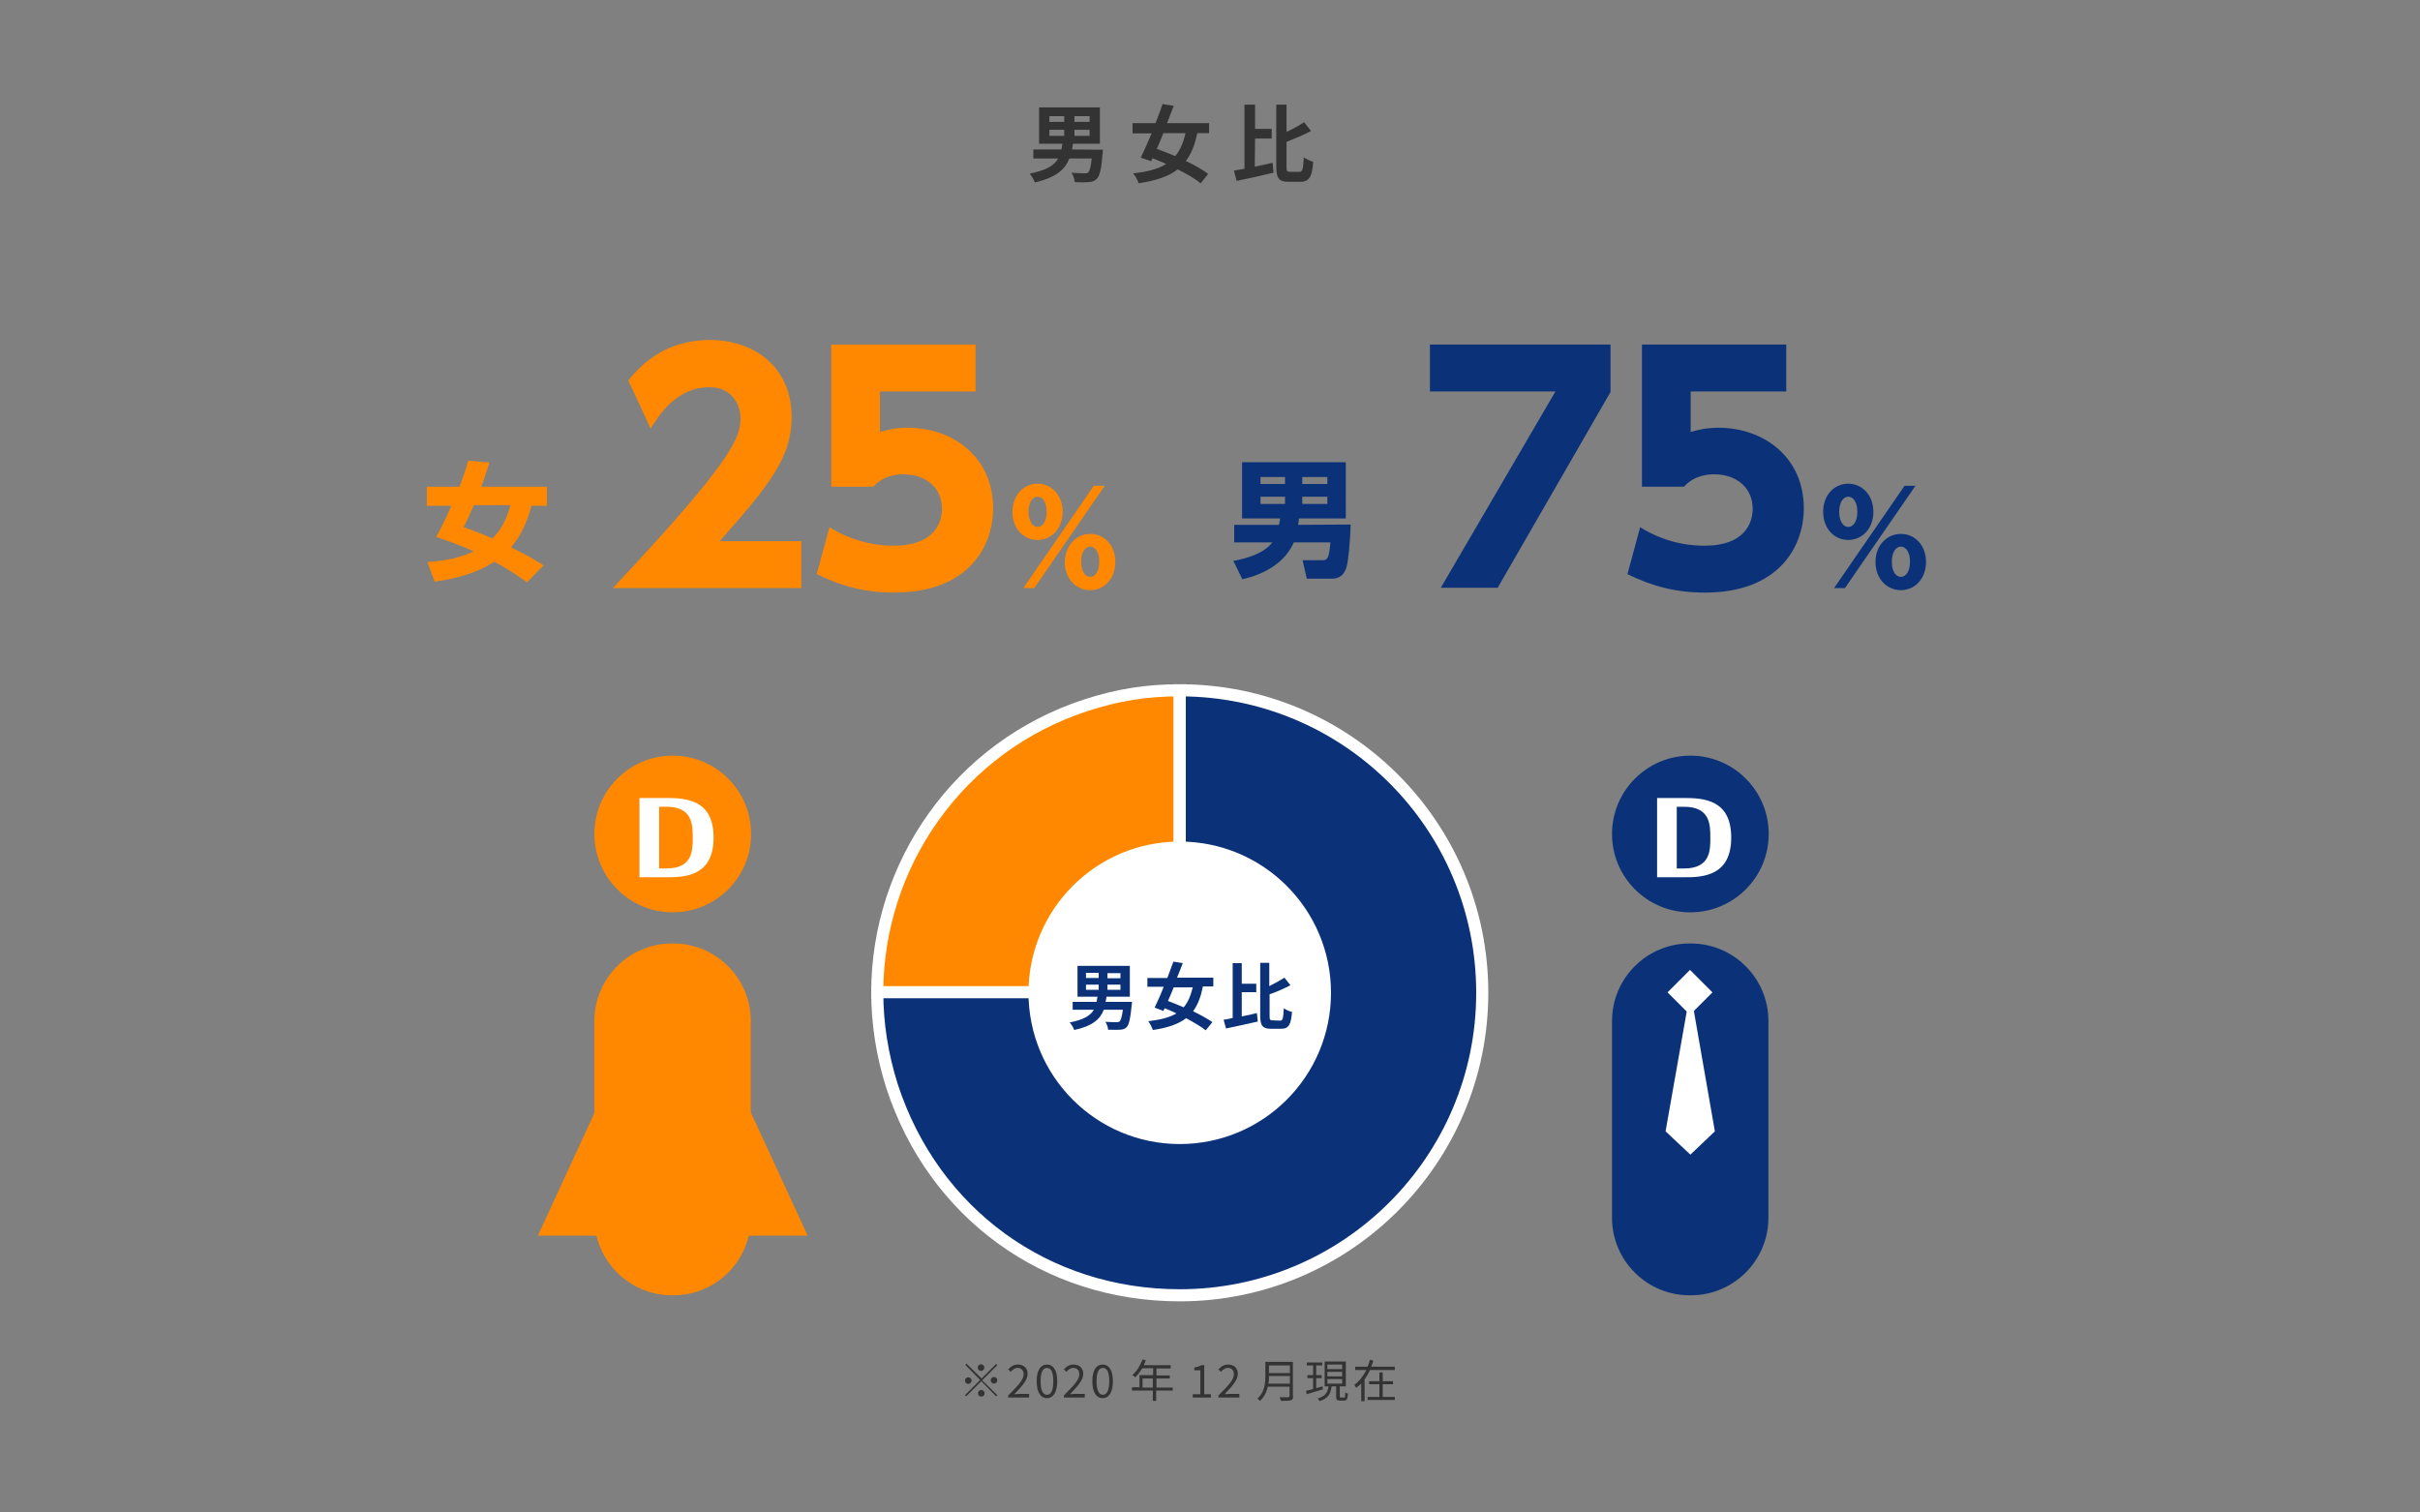 <?xml version="1.0" encoding="utf-8"?>
<!-- Generator: Adobe Illustrator 24.1.1, SVG Export Plug-In . SVG Version: 6.00 Build 0)  -->
<svg version="1.1" id="レイヤー_1" xmlns="http://www.w3.org/2000/svg" xmlns:xlink="http://www.w3.org/1999/xlink" x="0px"
	 y="0px" width="800px" height="500px" viewBox="0 0 800 500" style="enable-background:new 0 0 800 500;" xml:space="preserve">
<rect x="0" y="0" width="800" height="500" fill="#808080" stroke="none"/>
<style type="text/css">
	.st0{fill:none;}
	.st1{fill:#333333;}
	.st2{fill:#0B3278;}
	.st3{fill:#FFFFFF;}
	.st4{fill:#FF8800;}
	.st5{fill:#FF8800;stroke:#FFFFFF;stroke-width:4;stroke-miterlimit:10;}
	.st6{fill:#0B3278;stroke:#FFFFFF;stroke-width:4;stroke-miterlimit:10;}
</style>
<g>
	<g>
		<rect class="st0" width="800" height="500"/>
	</g>
	<g>
		<g>
			<g>
				<path class="st1" d="M364.6,49.5c0,0-0.1,0.9-0.1,1.3c-0.4,5.1-1,7.4-1.9,8.3c-0.8,0.8-1.6,1-2.8,1.1c-1,0.1-2.7,0.1-4.5,0
					c-0.1-1-0.5-2.2-1.1-3.1c1.7,0.1,3.5,0.2,4.3,0.2c0.6,0,0.9,0,1.2-0.3c0.5-0.4,0.9-1.8,1.2-4.6h-7.4c-1.4,3.6-4.4,6.3-11.4,7.9
					c-0.3-0.9-1.1-2.2-1.7-2.9c5.5-1.1,8.1-2.7,9.4-5h-8.2v-3h9.3c0.1-0.6,0.2-1.3,0.3-1.9h-7.7v-12h20.1v12h-8.9
					c-0.1,0.7-0.2,1.3-0.3,1.9L364.6,49.5L364.6,49.5z M346.9,40.3h4.9v-1.9h-4.9V40.3z M346.9,44.9h4.9v-2h-4.9V44.9z M360.2,38.4
					h-5v1.9h5V38.4z M360.2,42.9h-5v2h5V42.9z"/>
			</g>
			<g>
				<path class="st1" d="M395.8,44c-0.8,3.9-2,6.9-3.8,9.2c2.9,1.4,5.6,2.9,7.4,4.3l-2.5,3.1c-1.8-1.5-4.5-3.1-7.6-4.6
					c-3.1,2.4-7.2,3.7-12.9,4.6c-0.3-1.1-1.1-2.4-1.8-3.3c4.7-0.5,8.2-1.4,10.9-3.1c-1.5-0.7-3.1-1.3-4.5-1.9l-0.5,1l-3.4-1.2
					c1.1-2.2,2.3-5,3.6-8h-6.3v-3.4h7.6c0.8-2.2,1.7-4.3,2.3-6.3L388,35c-0.7,1.8-1.4,3.7-2.2,5.7h13.9V44H395.8z M384.6,44
					c-0.7,1.8-1.5,3.6-2.2,5.2c1.9,0.7,4,1.5,6.1,2.4c1.6-1.9,2.7-4.4,3.4-7.6C391.9,44,384.6,44,384.6,44z"/>
			</g>
			<g>
				<path class="st1" d="M414.8,55.1c1.9-0.4,3.9-0.8,5.9-1.3l0.3,3.3c-4.2,1-8.8,2-12.2,2.7l-0.9-3.4c1-0.2,2.2-0.4,3.5-0.6V34.6
					h3.5v8h5.5v3.2h-5.5L414.8,55.1L414.8,55.1z M429.6,56.8c1,0,1.2-1,1.4-4.8c0.8,0.6,2.2,1.2,3.1,1.5c-0.3,4.7-1.2,6.6-4.2,6.6
					H426c-3.2,0-4.1-1.1-4.1-5.1V34.6h3.4v9c2.2-1,4.3-2.2,5.8-3.2l2.3,2.9c-2.4,1.3-5.4,2.5-8.1,3.6V55c0,1.6,0.1,1.8,1.2,1.8
					H429.6z"/>
			</g>
		</g>
	</g>
	<g>
		<g>
			<path class="st2" d="M446.5,173.4c-0.1,4.9-0.8,12.5-1.4,14.2c-1.2,3.6-3.6,3.7-5,3.7H432l-1.4-6.1h6.6c1.7,0,2.2-0.9,2.6-5.9
				h-12.1c-2.7,6.3-9.1,10.4-17,12.2l-3-6.1c1.9-0.3,9.6-1.7,12.9-6.1H408v-5.8h14.8c0.1-0.5,0.2-0.9,0.4-2.1h-12.6v-18.6h34.3v18.6
				h-15.5c-0.1,1.3-0.2,1.8-0.3,2.1L446.5,173.4L446.5,173.4z M424.8,157.7h-8.1v2.3h8.1V157.7z M424.8,164.2h-8.1v2.4h8.1V164.2z
				 M438.8,157.7h-8.3v2.3h8.3V157.7z M438.8,164.2h-8.3v2.4h8.3V164.2z"/>
			<path class="st2" d="M532.4,113.9v15.7l-37.3,64.7h-18.8l37.9-64.9h-41.5v-15.5C472.7,113.9,532.4,113.9,532.4,113.9z"/>
			<path class="st2" d="M590.5,129.4h-31.6v13.4c2.1-0.6,4.9-1.4,9.2-1.4c14.9,0,28.2,9.7,28.2,26.6c0,13.1-8.6,27.9-32.7,27.9
				c-9.3,0-17.3-2-25.6-6.1l4.2-15.5c9.8,6.1,18.9,6.1,21.3,6.1c13.5,0,15.9-7.8,15.9-12.2c0-6.9-5.3-11.4-12.7-11.4
				c-1.2,0-6.4,0-10,4.1h-13.9v-47h47.7L590.5,129.4L590.5,129.4z"/>
			<path class="st2" d="M611,159.9c4.6,0,8.3,3.8,8.3,9.3s-3.7,9.3-8.3,9.3s-8.3-3.7-8.3-9.3C602.7,163.6,606.4,159.9,611,159.9z
				 M629.6,160.6h3.6l-23.3,33.8h-3.6L629.6,160.6z M611,174.2c1.5,0,3-1.6,3-5s-1.5-5-3-5c-1.6,0-3,1.8-3,5
				C608,172.3,609.3,174.2,611,174.2z M628.4,176.5c4.6,0,8.3,3.7,8.3,9.3c0,5.5-3.7,9.3-8.3,9.3s-8.4-3.7-8.4-9.3
				S623.8,176.5,628.4,176.5z M628.4,190.7c1.5,0,3-1.6,3-5s-1.5-5-3-5c-1.7,0-3,1.9-3,5C625.4,188.9,626.7,190.7,628.4,190.7z"/>
		</g>
		<g>
			<g>
				<circle class="st2" cx="558.8" cy="275.7" r="25.9"/>
				<path class="st2" d="M559,428.2h-0.5c-14.1,0-25.6-11.5-25.6-25.6v-65.1c0-14.1,11.5-25.6,25.6-25.6h0.5
					c14.1,0,25.6,11.5,25.6,25.6v65.1C584.6,416.7,573.1,428.2,559,428.2z"/>
				<path class="st3" d="M572.3,276.9L572.3,276.9c0-12.4-8.8-13.1-15.6-13.1h-8.9V290h8.9C563.5,290.1,572.3,289.2,572.3,276.9z
					 M556.7,287.1h-2.4v-20.4h2.4c8.7,0,8.7,6,8.7,10.3C565.4,281.1,565.4,287.1,556.7,287.1z"/>
			</g>
			<g>
				
					<rect x="553.5" y="322.8" transform="matrix(0.707 -0.707 0.707 0.707 -68.291 491.164)" class="st3" width="10.5" height="10.5"/>
				<polygon class="st3" points="558.8,327.6 550.6,374 558.8,381.7 566.9,374 				"/>
			</g>
		</g>
	</g>
	<g>
		<g>
			<path class="st4" d="M151.9,160.9c1.7-4.5,2.5-7.1,2.9-8.6l7,0.6c-1.1,3.3-1.8,5.7-2.7,8h21.7v6.3h-5.1c-2,7.6-5,11.7-6.8,13.7
				c6.5,3.2,9.2,5,10.8,6l-5.5,5.6c-1.8-1.3-5.2-3.8-10.8-6.8c-3.9,2.5-9.4,5.1-19.7,6.6l-2.4-6.5c6.2-0.4,10.9-1.5,15.3-3.5
				c-1.8-0.9-5.3-2.4-12.4-4.8c1-1.8,2.9-5.4,5-10.3h-8.1v-6.3H151.9z M156.6,167.1c-1.6,3.7-2.4,5.4-3.4,7.2
				c1.7,0.5,4.7,1.6,9.6,3.7c4.1-4,5.5-9.3,5.9-11h-12.1V167.1z"/>
			<path class="st4" d="M264.9,178.9v15.5h-62.3c38.4-40.9,42.2-49.3,42.2-56c0-4.9-3-10.4-10.3-10.4c-11,0-16.9,9.6-19.4,13.7
				l-7.4-15.9c6.9-8.8,15.9-13.4,27-13.4c14.3,0,27,8.6,27,25.6c0,13.1-7.3,22.3-23.8,40.9H264.9z"/>
			<path class="st4" d="M322.5,129.4h-31.6v13.4c2.1-0.6,4.9-1.4,9.2-1.4c14.9,0,28.2,9.7,28.2,26.6c0,13.1-8.6,27.9-32.7,27.9
				c-9.3,0-17.3-2-25.6-6.1l4.2-15.5c9.8,6.1,18.9,6.1,21.3,6.1c13.5,0,15.9-7.8,15.9-12.2c0-6.9-5.3-11.4-12.7-11.4
				c-1.2,0-6.4,0-10,4.1h-13.9v-47h47.7V129.4z"/>
			<path class="st4" d="M343,159.9c4.6,0,8.3,3.8,8.3,9.3s-3.7,9.3-8.3,9.3c-4.6,0-8.3-3.7-8.3-9.3
				C334.7,163.6,338.5,159.9,343,159.9z M361.6,160.6h3.6l-23.3,33.8h-3.6L361.6,160.6z M343,174.2c1.5,0,3-1.6,3-5s-1.5-5-3-5
				c-1.6,0-3,1.8-3,5C340.1,172.3,341.3,174.2,343,174.2z M360.4,176.5c4.6,0,8.3,3.7,8.3,9.3c0,5.5-3.7,9.3-8.3,9.3
				c-4.6,0-8.4-3.7-8.4-9.3C352.1,180.2,355.9,176.5,360.4,176.5z M360.4,190.7c1.5,0,3-1.6,3-5s-1.5-5-3-5c-1.7,0-3,1.9-3,5
				C357.4,188.9,358.8,190.7,360.4,190.7z"/>
		</g>
		<g>
			<g>
				<circle class="st4" cx="222.4" cy="275.7" r="25.9"/>
				<path class="st4" d="M222.6,428.2h-0.5c-14.1,0-25.6-11.5-25.6-25.6v-65.1c0-14.1,11.5-25.6,25.6-25.6h0.5
					c14.1,0,25.6,11.5,25.6,25.6v65.1C248.2,416.7,236.8,428.2,222.6,428.2z"/>
				<path class="st3" d="M235.9,276.9L235.9,276.9c0-12.4-8.8-13.1-15.6-13.1h-8.9V290h8.9C227.1,290.1,235.9,289.2,235.9,276.9z
					 M220.3,287.1h-2.4v-20.4h2.4c8.7,0,8.7,6,8.7,10.3C229,281.1,229,287.1,220.3,287.1z"/>
			</g>
			<polygon class="st4" points="222.4,311.8 177.8,408.5 267,408.5 			"/>
		</g>
	</g>
	<path class="st3" d="M269,328"/>
	<path class="st5" d="M390,228.2c-11,0-20.4,1.5-30.9,4.9c-42.2,13.7-69.1,52.8-69.1,95h100V228.2z"/>
	<path class="st6" d="M490,328c-0.1-55.2-44.8-99.8-100-99.8V328H290c0,10.3,1.6,20.7,4.9,31.1c13.7,42,50.9,69.1,95.1,69.1
		c55.2,0,100-44.8,100-100C490,328.1,490,328.1,490,328z"/>
	<circle class="st3" cx="390" cy="328.2" r="50"/>
	<g>
		<g>
			<g>
				<path class="st2" d="M374.2,331.2c0,0,0,0.8-0.1,1.2c-0.4,4.4-0.9,6.3-1.6,7.1c-0.7,0.7-1.4,0.9-2.4,0.9c-0.8,0.1-2.3,0-3.8,0
					c0-0.8-0.4-1.9-0.9-2.6c1.5,0.1,3,0.1,3.6,0.1c0.5,0,0.8,0,1.1-0.2c0.4-0.4,0.8-1.6,1.1-3.9h-6.3c-1.2,3.1-3.7,5.4-9.8,6.7
					c-0.2-0.7-0.9-1.9-1.5-2.5c4.7-0.9,6.9-2.3,8-4.2h-7v-2.6h7.9c0.1-0.5,0.2-1.1,0.3-1.7h-6.6v-10.2h17.3v10.2h-7.7
					c-0.1,0.6-0.2,1.1-0.3,1.7H374.2z M359,323.3h4.2v-1.7H359V323.3z M359,327.2h4.2v-1.7H359V327.2z M370.4,321.7h-4.3v1.7h4.3
					V321.7z M370.4,325.5h-4.3v1.7h4.3V325.5z"/>
			</g>
			<g>
				<path class="st2" d="M397.6,326.4c-0.7,3.3-1.7,5.9-3.2,7.9c2.5,1.2,4.8,2.5,6.4,3.6l-2.2,2.7c-1.5-1.2-3.9-2.6-6.5-4
					c-2.6,2-6.2,3.2-11,3.9c-0.3-0.9-0.9-2.1-1.5-2.9c4-0.5,7-1.2,9.3-2.6c-1.3-0.6-2.6-1.2-3.9-1.7l-0.4,0.9l-2.9-1.1
					c0.9-1.9,2-4.3,3-6.9h-5.4v-2.9h6.6c0.7-1.9,1.4-3.7,2-5.4l3.1,0.5c-0.6,1.5-1.2,3.2-1.9,4.8h12v2.9h-3.5V326.4z M388,326.4
					c-0.6,1.6-1.3,3.1-1.9,4.5c1.6,0.6,3.4,1.3,5.2,2.1c1.4-1.6,2.3-3.8,3-6.6H388z"/>
			</g>
			<g>
				<path class="st2" d="M410.5,336c1.7-0.3,3.4-0.7,5-1.1l0.3,2.8c-3.6,0.8-7.5,1.7-10.5,2.3l-0.8-2.9c0.9-0.1,1.9-0.3,3-0.6v-18.1
					h3v6.8h4.8v2.8h-4.8V336z M423.2,337.4c0.9,0,1-0.8,1.2-4.1c0.7,0.5,1.9,1.1,2.7,1.2c-0.3,4.1-1,5.6-3.6,5.6h-3.3
					c-2.8,0-3.6-1-3.6-4.4v-17.4h3v7.7c1.8-0.9,3.6-1.9,5-2.8l2,2.5c-2.1,1.1-4.6,2.2-6.9,3v7c0,1.4,0.1,1.6,1,1.6L423.2,337.4
					L423.2,337.4z"/>
			</g>
		</g>
	</g>
</g>
<g>
	<g>
		<g>
			<path class="st1" d="M329.3,450.9l0.4,0.4l-5,5l5,4.9l-0.4,0.4l-4.9-5l-5,5l-0.4-0.4l5-5l-4.9-5l0.4-0.4l5,4.9L329.3,450.9z
				 M320.1,457.5c-0.6,0-1.1-0.5-1.1-1.1c0-0.6,0.5-1.1,1.1-1.1c0.6,0,1.1,0.5,1.1,1.1C321.2,456.9,320.7,457.5,320.1,457.5z
				 M323.2,452.1c0-0.6,0.5-1.1,1.1-1.1c0.6,0,1.1,0.5,1.1,1.1s-0.5,1.1-1.1,1.1C323.7,453.2,323.2,452.7,323.2,452.1z M325.5,460.6
				c0,0.6-0.5,1.1-1.1,1.1c-0.6,0-1.1-0.5-1.1-1.1c0-0.6,0.5-1.1,1.1-1.1C325,459.5,325.5,460,325.5,460.6z M328.6,455.2
				c0.6,0,1.1,0.5,1.1,1.1c0,0.6-0.5,1.1-1.1,1.1s-1.1-0.5-1.1-1.1C327.5,455.7,328,455.2,328.6,455.2z"/>
		</g>
		<g>
			<path class="st1" d="M333.4,461.2c3.2-3.2,5-5.1,5-6.9c0-1.2-0.7-2.1-2-2.1c-0.9,0-1.7,0.6-2.3,1.3l-0.8-0.8
				c0.9-1,1.8-1.6,3.2-1.6c2,0,3.2,1.2,3.2,3.1c0,2-1.8,4-4.4,6.7c0.6,0,1.2-0.1,1.8-0.1h3.1v1.2h-6.9V461.2z"/>
		</g>
		<g>
			<path class="st1" d="M342.7,456.6c0-3.6,1.3-5.5,3.4-5.5s3.4,1.9,3.4,5.5c0,3.6-1.3,5.6-3.4,5.6S342.7,460.2,342.7,456.6z
				 M348.2,456.6c0-3.1-0.8-4.4-2.1-4.4c-1.3,0-2.1,1.3-2.1,4.4s0.8,4.5,2.1,4.5C347.4,461.1,348.2,459.8,348.2,456.6z"/>
		</g>
		<g>
			<path class="st1" d="M351.8,461.2c3.2-3.2,5-5.1,5-6.9c0-1.2-0.7-2.1-2-2.1c-0.9,0-1.7,0.6-2.3,1.3l-0.8-0.8
				c0.9-1,1.8-1.6,3.2-1.6c2,0,3.2,1.2,3.2,3.1c0,2-1.8,4-4.4,6.7c0.6,0,1.2-0.1,1.8-0.1h3.1v1.2h-6.9V461.2z"/>
		</g>
		<g>
			<path class="st1" d="M361.1,456.6c0-3.6,1.3-5.5,3.4-5.5s3.4,1.9,3.4,5.5c0,3.6-1.3,5.6-3.4,5.6S361.1,460.2,361.1,456.6z
				 M366.7,456.6c0-3.1-0.8-4.4-2.1-4.4c-1.3,0-2.1,1.3-2.1,4.4s0.8,4.5,2.1,4.5C365.8,461.1,366.7,459.8,366.7,456.6z"/>
		</g>
		<g>
			<path class="st1" d="M387.6,459.7h-5.4v3.4h-1.1v-3.4h-6.9v-1.1h2.5v-4h4.5v-2.3h-3.6c-0.7,1.2-1.5,2.2-2.3,3
				c-0.2-0.2-0.7-0.6-1-0.7c1.4-1.2,2.7-3.2,3.4-5.2l1.1,0.3c-0.2,0.5-0.5,1.1-0.7,1.6h8.9v1.1h-4.7v2.3h4.4v1h-4.4v3h5.4V459.7z
				 M381.1,458.7v-3h-3.4v3H381.1z"/>
		</g>
		<g>
			<path class="st1" d="M394.4,460.9h2.4V453h-2v-0.9c1-0.2,1.7-0.4,2.3-0.8h1v9.6h2.2v1.1h-6V460.9z"/>
		</g>
		<g>
			<path class="st1" d="M402.9,461.2c3.2-3.2,5-5.1,5-6.9c0-1.2-0.7-2.1-2-2.1c-0.9,0-1.7,0.6-2.3,1.3l-0.8-0.8
				c0.9-1,1.8-1.6,3.2-1.6c2,0,3.2,1.2,3.2,3.1c0,2-1.8,4-4.4,6.7c0.6,0,1.2-0.1,1.8-0.1h3.1v1.2h-6.9V461.2z"/>
		</g>
		<g>
			<path class="st1" d="M427.5,461.5c0,0.8-0.2,1.2-0.8,1.4c-0.6,0.2-1.6,0.2-3.2,0.2c-0.1-0.3-0.3-0.8-0.5-1.2c1.2,0,2.4,0,2.8,0
				c0.3,0,0.5-0.1,0.5-0.5v-3h-7.2c-0.4,1.7-1.1,3.4-2.6,4.7c-0.2-0.2-0.6-0.6-0.8-0.8c2.4-2.1,2.6-5.1,2.6-7.5v-4.6h9.1V461.5z
				 M426.4,457.4v-2.5h-6.9c0,0.8,0,1.6-0.2,2.5H426.4z M419.5,451.4v2.5h6.9v-2.5H419.5z"/>
		</g>
		<g>
			<path class="st1" d="M437.3,459.3c-1.9,0.6-3.9,1.1-5.3,1.6l-0.3-1.1c0.7-0.2,1.5-0.4,2.4-0.6v-3.6h-1.9v-1h1.9v-3.2h-2.1v-1h5.1
				v1h-2v3.2h1.8v1h-1.8v3.3l2.1-0.6L437.3,459.3z M444.3,462.1c0.3,0,0.4-0.2,0.4-1.8c0.2,0.2,0.7,0.4,0.9,0.4
				c-0.1,1.8-0.4,2.3-1.3,2.3H443c-1.1,0-1.3-0.3-1.3-1.4v-3.3h-1.5c-0.3,2.4-1.1,4-4,4.9c-0.1-0.3-0.4-0.7-0.6-0.9
				c2.6-0.7,3.3-2.1,3.6-4h-1.3v-8.2h7v8.2h-2v3.3c0,0.4,0.1,0.4,0.4,0.4H444.3z M438.8,452.6h4.9v-1.5h-4.9V452.6z M438.8,455h4.9
				v-1.5h-4.9V455z M438.8,457.4h4.9v-1.5h-4.9V457.4z"/>
		</g>
		<g>
			<path class="st1" d="M461.1,451.8v1.1h-8.2c-0.5,1.1-1.1,2.1-1.8,3.1v7.2H450v-5.9c-0.5,0.6-1.1,1.1-1.7,1.5
				c-0.1-0.3-0.4-0.8-0.6-1c1.7-1.2,3-3,4-4.9H448v-1.1h4.1c0.3-0.8,0.6-1.6,0.8-2.3l1.1,0.3c-0.2,0.7-0.5,1.4-0.7,2H461.1z
				 M457.1,461.8h4v1h-9v-1h3.9v-4.2h-3.4v-1h3.4v-2.9h1.1v2.9h3.4v1h-3.4V461.8z"/>
		</g>
	</g>
</g>
</svg>

